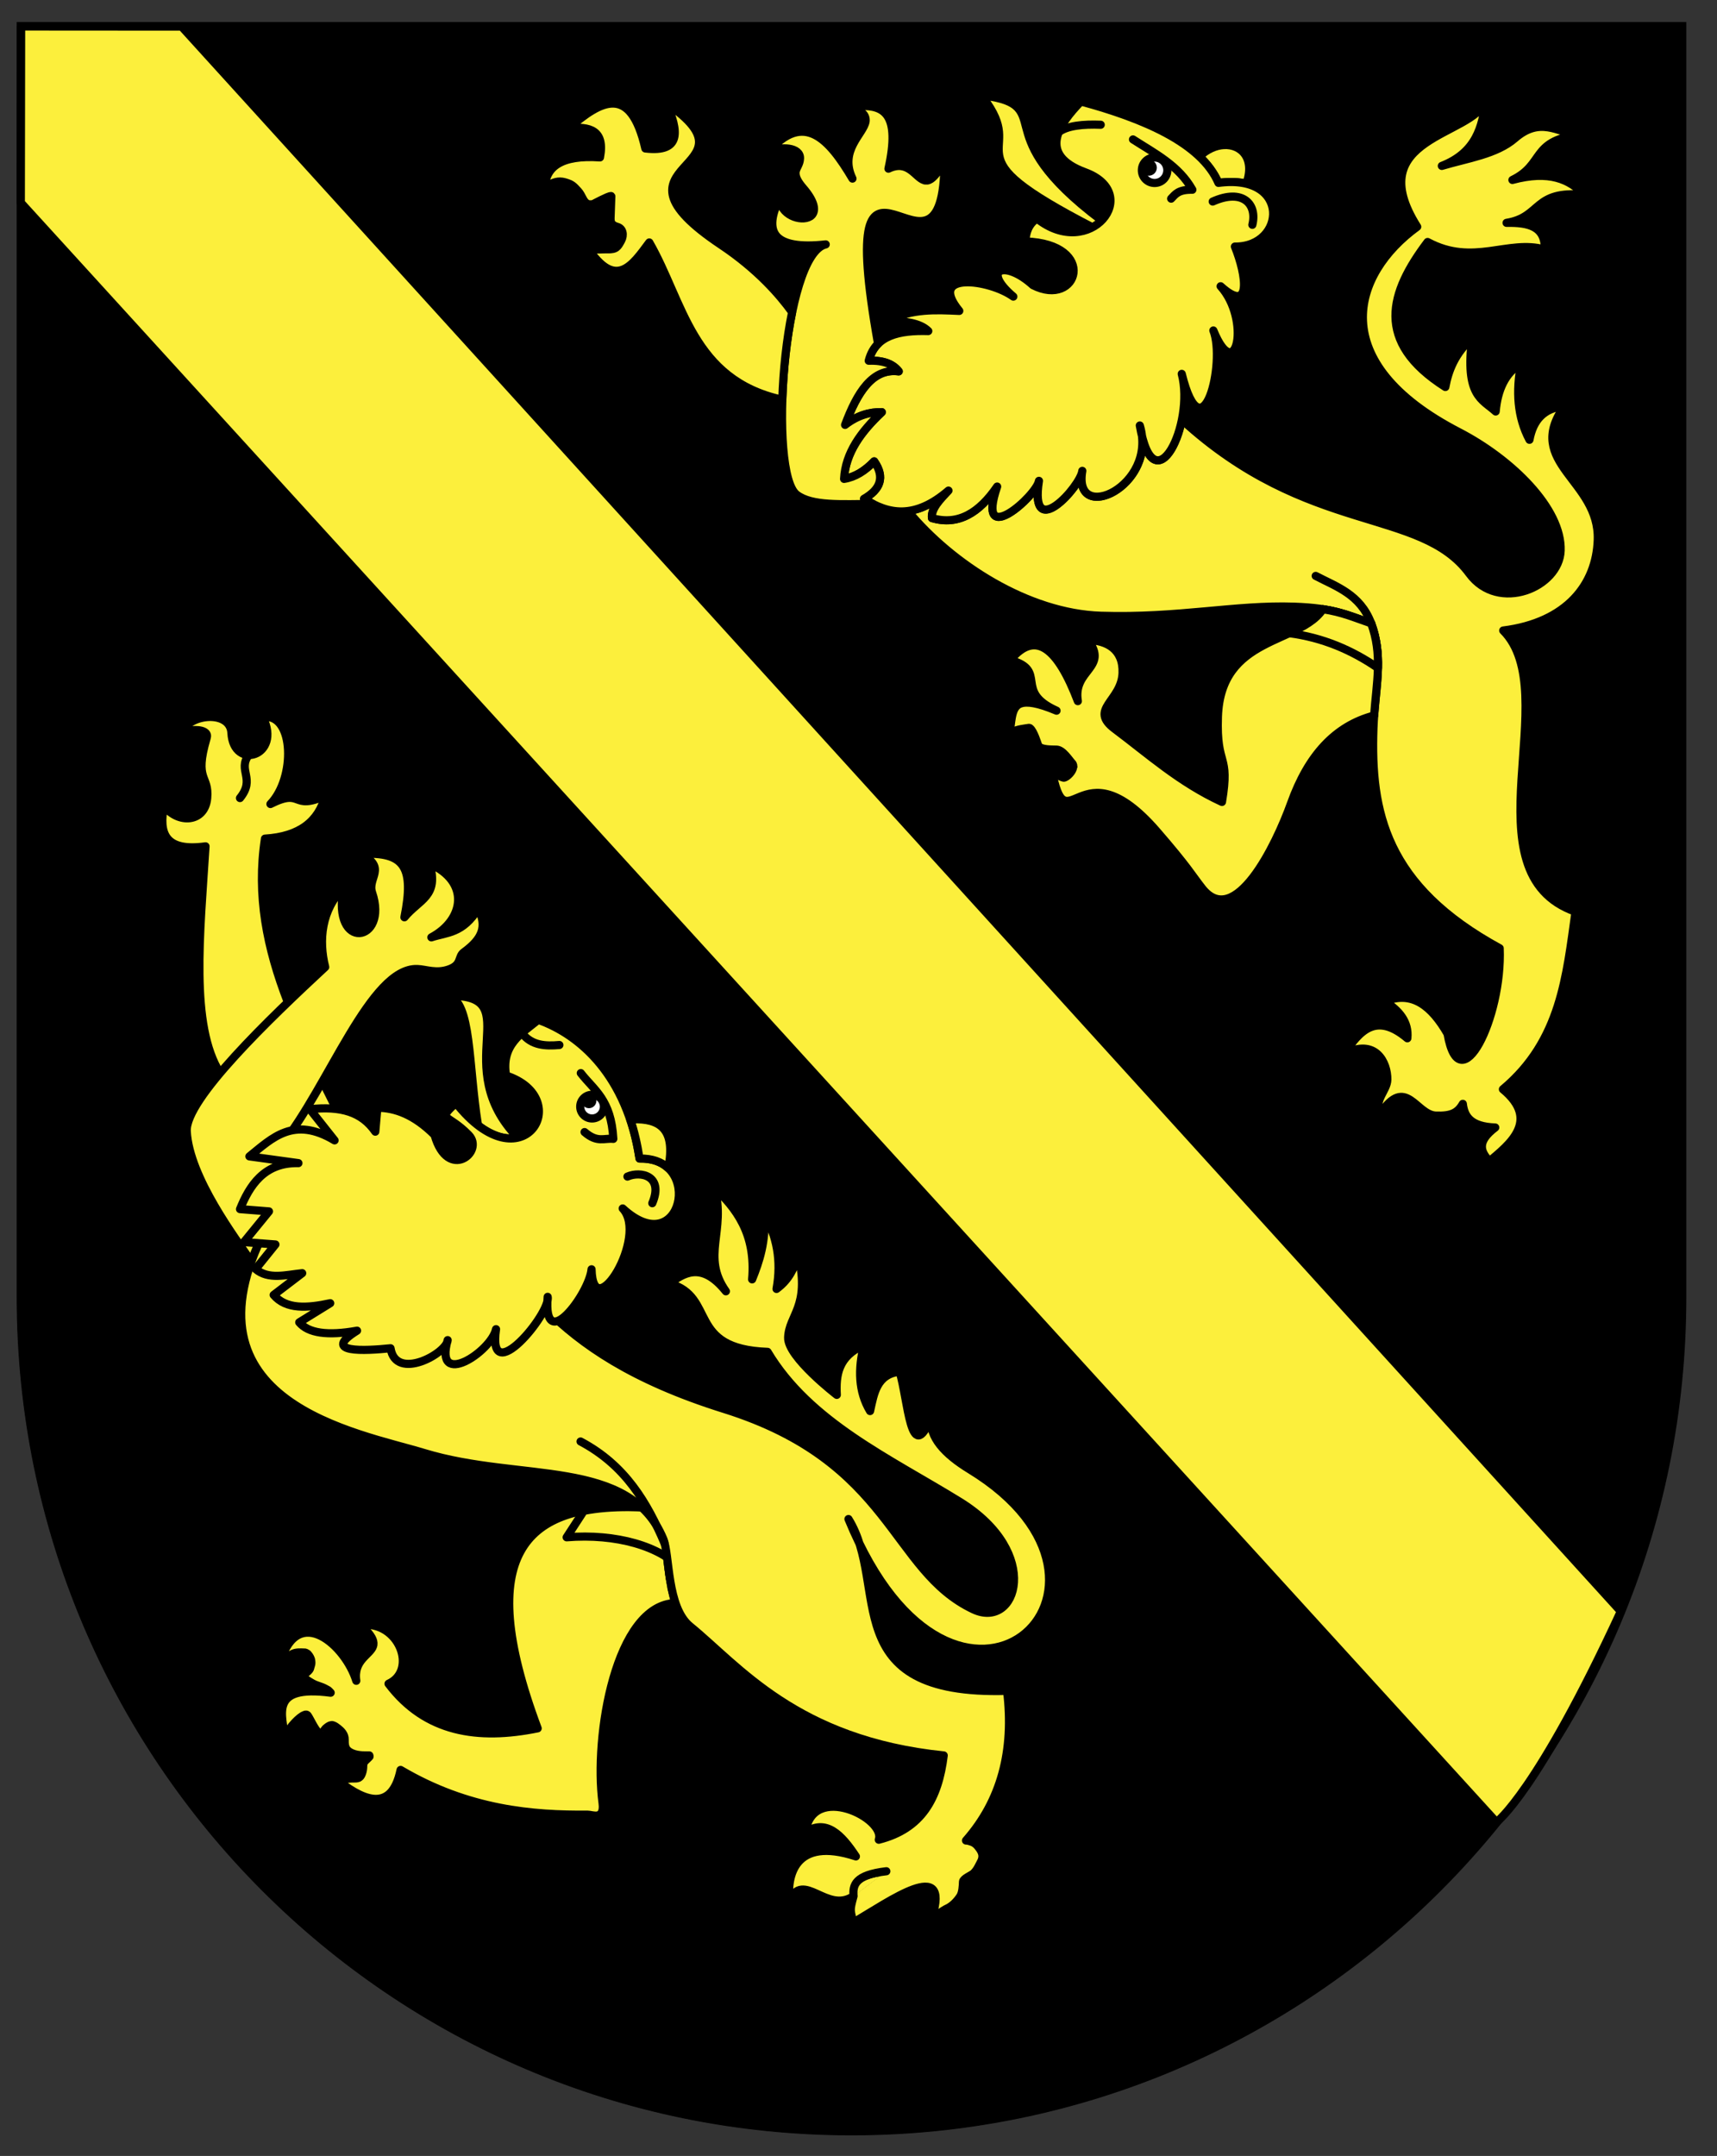 <?xml version="1.0" encoding="utf-8"?>
<!-- Generator: Adobe Illustrator 12.0.0, SVG Export Plug-In . SVG Version: 6.00 Build 51448)  -->
<!DOCTYPE svg PUBLIC "-//W3C//DTD SVG 1.1//EN" "http://www.w3.org/Graphics/SVG/1.1/DTD/svg11.dtd">
<svg  version="1.1"
	 id="svg20" xmlns:inkscape="http://www.inkscape.org/namespaces/inkscape" xmlns:rdf="http://www.w3.org/1999/02/22-rdf-syntax-ns#" xmlns:svg="http://www.w3.org/2000/svg" xmlns:cc="http://web.resource.org/cc/" xmlns:dc="http://purl.org/dc/elements/1.1/" xmlns:sodipodi="http://sodipodi.sourceforge.net/DTD/sodipodi-0.dtd" sodipodi:version="0.32" sodipodi:docname="Thurgovie-coat_of_arms.svg" inkscape:version="0.44" sodipodi:docbase="C:\Documents and Settings\Steve\Bureau\Blason Villages Suisse pour WikipÃƒÆ’Ã‚Â©dia (par Delta-9)\Cantons"
	 xmlns="http://www.w3.org/2000/svg" xmlns:xlink="http://www.w3.org/1999/xlink" width="580" height="728" viewBox="8 18 580 728"
	 overflow="visible" enable-background="new 8 18 580 728" xml:space="preserve">
<rect x="8" y="18" width="580" height="728" fill="#333333" stroke="none"/>
<sodipodi:namedview  showguides="true" guidetolerance="10.0" inkscape:zoom="0.63594554" inkscape:cy="444.41702" inkscape:cx="410.26793" gridtolerance="10.0" showgrid="false" borderopacity="1.0" bordercolor="#666666" pagecolor="#ffffff" id="base" inkscape:window-x="-4" inkscape:window-y="-4" inkscape:pageshadow="2" inkscape:pageopacity="0.0" inkscape:window-height="973" inkscape:window-width="1280" inkscape:current-layer="layer2" objecttolerance="10.0" inkscape:guide-bbox="true">
	</sodipodi:namedview>
<desc  id="desc22">Coat of Arms of Canton of Freiburg (Fribourg)</desc>
<path id="path1968" d="M15.138,26.944v429.044c0,155.5,125.584,281.559,280.5,281.559c154.918,0,280.501-126.059,280.501-281.559
	V26.944H15.138z"/>
<path id="path1957" stroke="#000000" stroke-width="2.75" stroke-linecap="round" stroke-linejoin="round" d="M536.112,600.998
	L15.139,26.944v429.129c0.046,155.461,125.612,281.473,280.499,281.473C397.713,737.546,487.039,682.814,536.112,600.998z"/>
<g>
	<path id="path2577" fill="#FCEF3C" stroke="#000000" stroke-width="2.75" stroke-linecap="round" stroke-linejoin="round" d="
		M294.249,659.914c1.503-4.25,0.502-8.596,13.309-10.086"/>
	<g>
		<path id="path2528" fill="#FCEF3C" stroke="#000000" stroke-width="2.75" stroke-linecap="round" stroke-linejoin="round" d="
			M219.753,526.879c-33.339-0.054-52.404,15.19-30.128,74.729c-20.175,4.094-37.881,1.457-50.383-15.063
			c9.839-4.507,3.628-21.375-9.415-19.834c3.07,2.729,4.237,4.604,4.324,6.057c0.006,0.188,0.005,0.437-0.021,0.617
			c-0.017,0.088-0.058,0.235-0.08,0.34c-0.007,0.015,0,0.054-0.004,0.068c-0.981,3.045-6.735,4.721-5.693,11.758
			c-3.654-11.877-19.557-26.202-25.605-6.521c0.31-0.109,0.592-0.198,0.905-0.311c1.427-0.519,1.957-1.705,3.237-2.291
			c1.207-0.556,2.491-0.465,3.86-0.418c0.013,0,0.053,0.004,0.069,0.004c0.029,0,0.108,0.004,0.138,0.004
			c0.014,0,0.053,0,0.068,0.002c0.012,0.002,0.055,0,0.068,0.002c0.012,0.006,0.054-0.002,0.068,0.004
			c0.087,0.035,0.204,0.115,0.269,0.146c0.124,0.061,0.298,0.137,0.405,0.219c0.025,0.03,0.111,0.118,0.134,0.145
			c0.036,0.036,0.097,0.104,0.134,0.142c0.472,0.512,0.845,1.268,0.97,1.75c0.003,0.017-0.007,0.054-0.002,0.072
			c0.266,1.255,0.009,1.655-0.301,2.733c0,0.005-0.004,0.063-0.003,0.068c-0.017,0.049-0.051,0.144-0.075,0.205
			c-0.021,0.045-0.053,0.096-0.072,0.133c-0.011,0.024-0.06,0.114-0.074,0.135c-0.572,0.806-1.721,1.525-2.202,2.123
			c-0.013,0.013-0.057,0.054-0.069,0.066c0,0.006-0.003,0.063-0.004,0.069c0.01,0.022,0.051,0.114,0.063,0.14
			c0.005,0.005,0.06,0.063,0.066,0.067c0.012,0.016,0.059,0.064,0.064,0.07c0.663,0.729,2.829,1.961,3.088,2.102
			c1.558,0.849,2.846,0.986,4.336,1.8c0.393,0.213,0.613,0.314,0.809,0.438c0.027,0.013,0.114,0.061,0.135,0.074
			c0.187,0.145,0.448,0.396,0.864,0.854c-21.117-2.768-16.146,7.81-15.443,15.543c0.183-0.467,0.688-1.448,0.818-1.827
			c0-0.008,0.004-0.063,0.003-0.07c0.001-0.002,0.002-0.05,0.002-0.068c0.012-0.021,0.059-0.111,0.074-0.135
			c0-0.005,0.001-0.062,0.002-0.066c0.011-0.023,0.059-0.113,0.073-0.137c0.616-1.469,3.77-5.057,5.622-5.715
			c0.099-0.029,0.246-0.098,0.35-0.125c0.031-0.004,0.112,0.01,0.138,0.004c0.025,0,0.099,0.006,0.138,0.006
			c0.007,0,0.06,0.004,0.067,0.004c0.025,0.014,0.115,0.059,0.136,0.07c0.025,0.013,0.113,0.06,0.136,0.076
			c0.015,0.015,0.056,0.06,0.064,0.067c0.009,0.01,0.056,0.057,0.066,0.07c0.921,1.319,2.078,4.147,3.579,5.76
			c0.039,0.037,0.099,0.106,0.133,0.142c0.086,0.076,0.197,0.158,0.269,0.215c0.023,0.013,0.111,0.06,0.137,0.074
			c0.048,0.022,0.1,0.056,0.135,0.071c0.024,0.008,0.106,0.061,0.135,0.07c0.007,0.006,0.062,0.002,0.068,0.006
			c0.008-0.011,0.062-0.056,0.07-0.067c0.005,0,0.062,0.004,0.067,0.004c0.026-0.009,0.118-0.053,0.141-0.066
			c0.008-0.004,0.065-0.055,0.07-0.063c0.018-0.031,0.056-0.112,0.072-0.136c0.239-0.325,0.532-0.885,0.939-1.344
			c0.017-0.021,0.055-0.105,0.072-0.135c0.006-0.005,0.064-0.058,0.071-0.064c0.342-0.321,0.708-0.6,0.986-0.791
			c0.15-0.102,0.352-0.195,0.49-0.26c0.091-0.037,0.244-0.098,0.35-0.125c0.015-0.004,0.053,0.008,0.068,0.004
			c0.011-0.004,0.055,0.004,0.066,0.004c0.061-0.016,0.149-0.057,0.21-0.063c0.005-0.002,0.061,0,0.068,0
			c0.152,0.019,0.387,0.097,0.544,0.158c0.42,0.166,0.894,0.47,1.479,0.94c1.055,0.85,2.335,2.001,2.271,3.855
			c-0.049,1.438,0.131,2.445,0.646,3.182c0.399,0.547,1.022,0.996,1.875,1.369c2.18,0.963,5.136,0.695,5.745,0.748
			c0.004,0.002,0.052,0.006,0.068,0.004c0,0.026-0.005,0.106-0.005,0.137c0.01,0.014,0.053,0.059,0.064,0.072
			c0,0.003-0.001,0.063-0.001,0.066c-0.002,0.015-0.004,0.065-0.004,0.067c0,0.009-0.001,0.064-0.002,0.068
			c-0.123,0.171-0.503,0.537-1.423,1.396c-0.012,0.01-0.057,0.053-0.069,0.064c-0.077,0.086-0.159,0.198-0.216,0.268
			c-0.036,0.05-0.105,0.143-0.145,0.201c-0.026,0.045-0.056,0.101-0.072,0.135c-0.004,0.01,0,0.059-0.003,0.068
			c-0.014,0.061-0.06,0.152-0.075,0.205c-0.015,0.047-0.061,0.156-0.076,0.203c-0.11,0.664,0.028,1.473-0.296,2.6
			c-0.131,0.457-0.283,0.842-0.451,1.152c-0.062,0.107-0.149,0.246-0.218,0.336c-0.118,0.146-0.274,0.294-0.426,0.396
			c-0.047,0.028-0.161,0.105-0.211,0.131c-0.047,0.018-0.158,0.047-0.209,0.063c-0.379,0.129-0.848,0.177-1.447,0.156
			c-1.708-0.056-3.729,0.43-5.361,0.09c-0.309-0.066-0.638-0.113-0.953-0.17c8.409,6.793,18.925,12.632,22.148-2.809
			c22.944,13.555,44.843,15.275,63.158,15.096c0.808-0.01,2.325,0.525,3.496,0.258c0.054-0.012,0.155-0.045,0.207-0.063
			c0.104-0.035,0.256-0.143,0.352-0.191c0.026-0.011,0.117-0.052,0.141-0.064c0.082-0.068,0.215-0.195,0.282-0.266
			c0.06-0.063,0.158-0.189,0.217-0.27c0.381-0.621,0.598-1.638,0.387-3.214c-3.04-22.734,4.415-67.111,24.662-67.641
			c-0.021-0.061-0.042-0.147-0.063-0.209c-0.012-0.037-0.053-0.035-0.066-0.07c-0.007-0.021,0.011-0.047,0.004-0.067
			c-0.02-0.063-0.042-0.146-0.063-0.209c-0.04-0.127-0.084-0.219-0.125-0.349c-0.012-0.043-0.049-0.1-0.063-0.141
			c-0.006-0.021,0.011-0.046,0.004-0.066c-0.023-0.073-0.043-0.137-0.063-0.209c-0.013-0.049-0.049-0.094-0.063-0.141
			c-0.013-0.043,0.019-0.096,0.006-0.137c-0.007-0.025-0.056-0.045-0.065-0.072c-0.042-0.148-0.08-0.33-0.121-0.482
			c-0.009-0.026,0.01-0.043,0.003-0.069c-0.012-0.043-0.051-0.096-0.063-0.14c-0.059-0.222-0.059-0.468-0.114-0.69
			c-0.011-0.055-0.049-0.088-0.063-0.139c-0.017-0.064-0.046-0.146-0.062-0.209c-0.061-0.255-0.125-0.509-0.179-0.763
			c-0.054-0.231-0.136-0.463-0.187-0.694c-0.009-0.041,0.016-0.095,0.007-0.138c-0.012-0.057-0.052-0.084-0.063-0.139
			c-0.037-0.185-0.016-0.367-0.049-0.551c-0.006-0.021,0.006-0.047,0.001-0.07c-0.03-0.154-0.092-0.328-0.121-0.484
			c-0.042-0.228-0.073-0.462-0.113-0.69c-0.056-0.324-0.121-0.642-0.172-0.967c-0.002-0.021,0.005-0.045,0.001-0.068
			c-0.019-0.123-0.104-0.227-0.125-0.348c-0.01-0.066,0.019-0.144,0.007-0.207c-0.023-0.154-0.028-0.328-0.052-0.484
			c-0.012-0.087-0.044-0.181-0.059-0.273c-0.015-0.088-0.047-0.188-0.061-0.276c-0.017-0.115-0.042-0.233-0.058-0.344
			c-0.011-0.072,0.018-0.14,0.009-0.207c-0.028-0.185-0.028-0.373-0.051-0.554c-0.014-0.087-0.048-0.187-0.063-0.274
			c-0.021-0.192-0.094-0.365-0.115-0.553c-0.012-0.07,0.016-0.14,0.007-0.207c-0.003-0.023,0.006-0.045,0.003-0.066
			c-0.088-0.688-0.191-1.352-0.273-2.004c-0.004-0.021,0.003-0.047,0.003-0.068c-0.042-0.336-0.062-0.645-0.104-0.967
			c-0.02-0.141-0.037-0.272-0.056-0.414c-0.003-0.019,0.006-0.047,0.003-0.067c-0.026-0.213-0.089-0.414-0.114-0.621
			c-0.017-0.1-0.047-0.18-0.063-0.277c-0.002-0.021,0.008-0.047,0.004-0.068c-0.021-0.143-0.034-0.274-0.055-0.416
			c-0.01-0.06,0.016-0.141,0.006-0.205c-0.016-0.104-0.043-0.171-0.058-0.274c-0.021-0.123-0.039-0.226-0.06-0.346
			c-0.025-0.16-0.026-0.326-0.052-0.482c-0.008-0.049-0.054-0.09-0.063-0.141c-0.019-0.098-0.042-0.18-0.061-0.275
			c-0.017-0.097-0.043-0.183-0.06-0.279c-0.022-0.114-0.037-0.229-0.06-0.344c-0.031-0.169-0.017-0.322-0.052-0.481
			c-0.019-0.087-0.04-0.191-0.06-0.277c-0.071-0.328-0.16-0.607-0.241-0.9c-0.005-0.015,0.007-0.052,0.002-0.065
			c-0.021-0.07-0.043-0.146-0.063-0.211c-0.034-0.107-0.095-0.178-0.128-0.277c-0.023-0.072-0.037-0.143-0.063-0.209
			c-0.005-0.017,0.01-0.052,0.003-0.07c-0.018-0.047-0.044-0.092-0.065-0.141c-0.015-0.041-0.045-0.027-0.063-0.068
			c-0.055-0.133-0.133-0.287-0.193-0.418c-0.038-0.093-0.016-0.183-0.057-0.276c-0.013-0.031-0.051-0.039-0.067-0.07
			c-0.057-0.131-0.129-0.289-0.19-0.42c-0.017-0.039-0.042-0.1-0.063-0.139c-0.012-0.031-0.05-0.043-0.065-0.07
			c-0.031-0.064-0.033-0.146-0.063-0.209c-0.048-0.102-0.078-0.177-0.129-0.279c-0.009-0.022-0.052-0.047-0.065-0.072
			c-0.011-0.022-0.051-0.045-0.064-0.065c-0.052-0.106-0.072-0.246-0.125-0.351c-0.072-0.146-0.118-0.276-0.192-0.42
			c-0.021-0.041-0.041-0.098-0.063-0.141c-0.131-0.244-0.319-0.463-0.456-0.701c-0.026-0.049-0.037-0.094-0.064-0.141
			c-0.02-0.035-0.042-0.104-0.063-0.139c-0.014-0.027-0.05-0.048-0.063-0.07c-0.012-0.018,0.011-0.05,0.001-0.07
			c-0.03-0.053-0.101-0.09-0.132-0.141c-0.029-0.047-0.037-0.096-0.064-0.142c-0.054-0.093-0.138-0.187-0.194-0.28
			c-0.041-0.066-0.09-0.146-0.13-0.209c-0.036-0.06-0.096-0.154-0.132-0.213c-0.027-0.043-0.033-0.095-0.063-0.142
			c-0.021-0.036-0.042-0.104-0.063-0.141c-0.015-0.021-0.048-0.043-0.066-0.068c-0.051-0.078-0.077-0.133-0.129-0.213
			c-0.069-0.103-0.125-0.173-0.195-0.277c-0.047-0.067-0.083-0.145-0.131-0.213c-0.066-0.093-0.128-0.185-0.196-0.278
			c-0.042-0.06-0.092-0.086-0.133-0.144c-0.089-0.124-0.172-0.234-0.263-0.354c-0.106-0.146-0.221-0.283-0.328-0.425
			c-0.122-0.151-0.273-0.344-0.396-0.493c-0.063-0.078-0.131-0.203-0.193-0.283c-0.063-0.07-0.137-0.14-0.199-0.211
			c-0.023-0.025-0.043-0.043-0.067-0.07c-0.671-0.781-1.384-1.514-2.122-2.203c-1.439-0.06-2.856-0.13-4.253-0.146
			C220.318,526.908,220.021,526.882,219.753,526.879z"/>
		<path id="path2524" fill="#FCEF3C" stroke="#000000" stroke-width="2.75" stroke-linecap="round" stroke-linejoin="round" d="
			M220.583,526.907c-5.54-0.045-10.707,0.357-15.361,1.258l-5.807,8.936c16.688-1.353,31.868,2.976,39.115,11.177l0.048-5.357
			l-7.093-15.428C227.711,527.167,224.081,526.941,220.583,526.907z"/>
		<path id="path1615" fill="#FCEF3C" stroke="#000000" stroke-width="2.75" stroke-linecap="round" stroke-linejoin="round" d="
			M160.733,354.27c-0.425-0.005-0.854,0.013-1.309,0.022c7.871,1.793,6.713,23.015,10.036,43.626
			c0.011,0.006-0.015,0.061-0.004,0.068c5.196,3.998,9.888,4.986,13.458,4.174C159.569,378.117,185.745,354.432,160.733,354.27z"/>
		<path id="path2506" fill="#FCEF3C" stroke="#000000" stroke-width="2.75" stroke-linecap="round" stroke-linejoin="round" d="
			M97.351,260.093c-0.201,0.015-0.35,0.084-0.555,0.118c6.535,13.18-9.97,18.058-10.623,5.267
			c-0.393-7.647-13.98-6.633-16.823-0.237c2.913-0.941,6.753-1.07,8.1,0.211c0.054,0.055,0.153,0.153,0.197,0.213
			c0.109,0.154,0.212,0.369,0.255,0.558c0.056,0.289,0.005,0.654-0.104,1.027c-4.325,14.669,0.923,12.267,0.192,20.272
			c-0.764,8.369-9.955,8.757-14.585,2.588c-1.857,9.245,0.314,15.568,14.022,13.674c-1.85,29.385-5.276,60.506,4.911,76.561
			l10.051,24.249l39.696,7.442c0,0-16.409-28.654-26.865-55.632c-7.097-18.304-10.629-36.103-7.714-55.224
			c11.704-0.708,18.12-5.864,20.354-14.479c-11.566,5.204-7.404-2.787-18.509,2.795C107.874,280.692,107.353,259.286,97.351,260.093
			z"/>
		<path id="path2510" fill="#FCEF3C" stroke="#000000" stroke-width="2.75" stroke-linecap="round" stroke-linejoin="round" d="
			M131.747,306.279c-0.627,0.01-1.252,0.039-1.926,0.071c9.123,4.638,2.186,8.059,3.878,13.049
			c5.748,16.955-13.864,20.056-9.63-1.638c-7.53,7.418-8.486,17.807-6.215,26.782c-18.404,17.069-47.357,44.703-46.773,55.475
			c0.849,15.645,16.843,36.625,21.838,43.966c1.244-3.459,2.843-7.099,4.846-10.966l2.854,0.855l17.809-24.324l-15.43-4.791
			c16.103-19.986,30.155-60.1,45.955-59.555c3.002,0.104,6.517,1.698,10.92,0.034c4.222-1.594,2.791-4.203,4.799-5.674
			c6.304-4.613,7.901-8.609,4.907-14.806c-5.251,8.531-10.572,8.019-15.86,9.757c11.161-5.953,13.129-18.821-0.652-24.891
			c3.347,11.116-3.451,12.017-8.456,18.119C147.974,310.931,144.516,306.086,131.747,306.279z"/>
		<path id="path1997" fill="#FCEF3C" stroke="#000000" stroke-width="2.75" stroke-linecap="round" stroke-linejoin="round" d="
			M307.402,649.864c-10.658,1.243-11.366,4.705-11.075,8.393 M335.657,514.227c65.259,39.871-5.032,104.478-41.049,16.705
			c14.051,22.511-4.596,59.747,53.572,58.028c2.503,20.309-2.115,37.16-13.87,50.533c0.72,0.025,0.896,0.125,1.564,0.316
			c1.338,0.385,2.14,1.141,3.066,2.471c1.008,1.445,1.289,2.794,0.372,4.479c-0.725,1.332-1.232,2.672-2.498,3.857
			c-0.65,0.602-3.476,1.743-3.514,2.768c-0.052,1.484-0.161,3.728-0.958,4.959c-1.205,1.862-2.858,3.375-4.349,4.058
			c-1.646,0.752-2.676,1.936-5.085,2.715c6.17-19.953-14.137-5.24-26.706,2.088c-0.879-4.356-1.319-3.709,0.128-8.947
			c-9.08,6.108-16.89-8.771-21.679,1.545c-0.808-8.004,1.473-21.819,22.468-14.95c-4.861-7.371-10.076-12.777-17.084-8.127
			c2.423-17.13,27.333-4.716,24.814,2.497c14.518-3.688,20.13-13.87,21.938-28.465c-49.808-5.086-69.27-30.254-85.667-43.586
			c-7.972-6.479-6.808-24.162-9.087-29.596c-11.512-27.43-48.205-19.022-80.728-28.933c-22.372-6.813-84.014-16.765-53.521-75.647
			l94.693,27.178c11.848,11.697,28.743,23.775,60.168,33.605c57.057,17.855,56.075,54.409,84.183,67.68
			c14.637,6.91,23.386-19.068-4.635-36.361c-23.736-14.647-50.704-26.81-64.918-50.614c-27.586-0.988-17.055-18.547-33.145-23.105
			c4.522-3.131,10.681-7.828,19.075,2.654c-8.396-11.892,0.108-20.248-3.83-34.936c7.088,6.764,14.067,15.356,12.691,30.909
			c2.496-6.155,4.63-12.689,4.201-21.971c4.016,7.276,5.813,15.49,4.044,25.203c4.739-3.521,5.631-7.175,7.497-10.793
			c3.757,16.95-3.312,19.571-3.575,27.217c-0.224,6.547,16.436,19.348,16.436,19.348c-0.362-6.67,0.427-12.976,9.151-16.824
			c-1.99,8.099-1.888,15.677,2.088,22.291c1.329-6.043,2.264-12.406,9.98-13.305c2.88,9.416,3.702,32.295,10.571,15.603
			C321.92,503.316,326.937,508.9,335.657,514.227z"/>
		<path id="path1610" fill="#FCEF3C" stroke="#000000" stroke-width="2.75" stroke-linecap="round" stroke-linejoin="round" d="
			M189.825,362.366c14.286,5.079,29.872,18.931,34.22,46.829c22.045-0.463,14.222,35.198-5.701,16.866
			c8.816,9.386-10.02,40.104-10.521,20.539c-0.79,8.336-16.489,29.198-14.825,9.304c1.163,5.506-20.479,31.605-17.44,10.918
			c-1.619,7.597-21.03,20.295-16.341,3.699c-0.237,4.389-17.461,14.024-19.293,2.745c-8.665,0.878-23.682,1.725-11.313-5.936
			c-10.045,1.808-16.496,0.828-19.527-2.812l10.462-6.463c-7.789,1.683-14.922,2.16-19.101-2.793l9.64-7.346
			c-5.542,0.567-11.418,2.293-15.735-1.396l6.687-8.303l-10.638-0.795l8.463-10.373l-9.785-0.764
			c3.15-7.75,8.02-15.811,19.734-15.53l-16.562-2.278c7.728-6.237,14.942-13.688,28.771-5.406l-8.341-10.525
			c10.54-1.113,17.508,0.948,22.096,7.588l0.706-8.08c6.04,0.057,12.369,2.303,19.307,9.198c4.5,15.785,17.078,5.666,11.521-0.028
			c-7.249-7.432-10.854-4.576-4.319-10.815c22.449,28.444,40.595-1.517,16.956-9.227
			C177.229,370.805,184.105,367.023,189.825,362.366z"/>
		<path id="path1613" fill="none" stroke="#000000" stroke-width="2.75" stroke-linecap="round" stroke-linejoin="round" d="
			M219.949,415.295c4.371-1.932,12.366-0.357,8.395,8.992"/>
		<path id="path1617" fill="none" stroke="#000000" stroke-width="2.75" stroke-linecap="round" stroke-linejoin="round" d="
			M196.96,370.866c-4.78,0.429-9.306,0.155-12.461-3.788"/>
		
			<circle id="path1619" sodipodi:ry="5.9489999" sodipodi:rx="5.9489999" sodipodi:cx="230.76401" sodipodi:cy="311.63199" fill="#FFFFFF" stroke="#000000" stroke-width="2.75" stroke-linecap="round" stroke-linejoin="round" cx="207.997" cy="391.677" r="4.001">
		</circle>
		<path id="path2494" d="M209.462,389.768c-0.042,1.39-1.205,2.48-2.595,2.438c-1.39-0.044-2.48-1.206-2.438-2.595
			c0-0.006,0-0.012,0.001-0.016c0.042-1.391,1.205-2.481,2.594-2.438c1.388,0.042,2.48,1.205,2.438,2.593
			C209.462,389.757,209.462,389.764,209.462,389.768z"/>
		<path id="path2496" fill="none" stroke="#000000" stroke-width="2.75" stroke-linecap="round" stroke-linejoin="round" d="
			M204.191,380.352c4.467,5.781,10.262,8.89,10.987,22.208c-3.08-0.326-5.41,1.433-9.717-2.295"/>
		<path id="path2498" fill="#FCEF3C" stroke="#000000" stroke-width="2.75" stroke-linecap="round" stroke-linejoin="round" d="
			M221.875,395.949c-0.321,0.01-0.634,0.018-0.965,0.035c1.356,4.007,2.366,8.414,3.117,13.229c4.349-0.091,7.552,1.191,9.711,3.223
			C236.464,398.934,230.569,395.708,221.875,395.949z"/>
		<path id="path2508" fill="none" stroke="#000000" stroke-width="2.75" stroke-linecap="round" stroke-linejoin="round" d="
			M91.999,272.963c-3.818,5.238,2.393,7.912-2.938,14.519"/>
		<path id="path2522" fill="none" stroke="#000000" stroke-width="2.75" stroke-linecap="round" stroke-linejoin="round" d="
			M204.112,504.749c15.192,8.051,22.548,20.715,28.337,34.303"/>
	</g>
</g>
<path id="path2604" fill="#FFE000" stroke="#000000" stroke-width="2.75" stroke-linecap="round" stroke-linejoin="round" d="
	M362.929,191.53c0.091,0.49,0.248,0.908,0.342,1.369C363.175,192.447,363.052,191.989,362.929,191.53z"/>
<path id="path2602" fill="#FFE000" stroke="#000000" stroke-width="2.75" stroke-linecap="round" stroke-linejoin="round" d="
	M363.264,193.092c0.149,0.74,0.248,1.476,0.41,2.145C363.59,194.499,363.42,193.85,363.264,193.092z"/>
<g>
	<path id="path2614" fill="#FCEF3C" stroke="#000000" stroke-width="2.75" stroke-linecap="round" stroke-linejoin="round" d="
		M471.177,228.481c4.406,11.962,1.23,22.132,0.768,35.483c-0.975,28.226,4.041,53.202,42.646,74.237
		c0.966,23.329-13.473,52.607-17.616,28.866c-5.332-9.247-11.833-14.695-21.12-10.923c4.794,3.111,8.099,6.894,7.547,12.451
		c-10.629-8.948-16.164-2.439-21.309,5.247c10.652-5.452,14.621,3.012,14.548,8.702c-0.049,3.793-4.786,7.046-2.392,11.515
		c8.722-13.021,11.981,0.414,18.814,0.649c5.105,0.177,7.344-0.917,9.075-3.97c0.501,4.279,2.664,7.689,10.952,7.986
		c-6.46,4.887-4.916,8.252-1.944,11.383c6.51-5.516,17.301-13.711,4.532-24.295c19.655-16.443,21.482-38.354,24.527-59.949
		c-37.159-13.099-3.367-73.776-24.424-94.956c21.551-2.719,31.418-15.627,31.936-30.589c0.695-20.191-25.015-25.934-11.296-45.156
		c-6.895,0.597-10.534,4.68-11.77,11.34c-4.088-7.661-4.64-16.392-2.802-25.805c-5.396,3.244-7.965,8.93-8.612,16.25
		c-4.519-4.161-10.482-5.101-7.933-24.874c-5.896,5.424-8.024,11.012-9.067,16.603c-24.12-15.327-18.809-32-5.994-48.962
		c15.471,8.314,27.113-0.981,39.583,2.548c0.253-7.952-5.685-9.145-12.912-9.015c11.908-1.914,8.925-11.172,26.327-9.433
		c-5.074-5.323-11.989-8.371-24.35-5.052c10.857-5.269,6.2-13.036,22.021-15.196c-6.715-0.97-12.701-6.227-21.166,1.117
		c-6.284,5.454-16.057,6.744-24.7,9.34c11.657-4.56,13.713-13.336,14.796-22.019c-4.13,11.996-42.371,12.084-23.11,42.564
		c-21.993,15.983-31.573,45.728,14.079,69.335c17.678,9.141,34.863,25.774,34.37,40.043c-0.427,12.366-21.003,21.085-30.85,7.727
		c-16.63-22.566-54.306-12.703-97.119-51.962c-2.42,12.016-9.562,20.659-13.357,6.042c1.565,17.774-22.603,28.095-20.359,11.929
		c-1.158,3.988-8.793,12.982-12.688,12.342c-1.811-0.356-2.866-2.864-1.977-9.081c-1.337,3.727-10.165,12.215-13.92,11.561
		c-0.155-0.033-0.37-0.097-0.509-0.165c-0.058-0.03-0.163-0.117-0.217-0.155c-0.141-0.107-0.318-0.299-0.428-0.458
		c-0.83-1.284-0.729-4.183,1.063-9.419c-5.992,8.79-13.095,13.225-22.013,10.615c-0.355-3.094,2.542-6.063,5.336-9.048
		c-4.872,4.129-9.337,6.171-13.454,6.7c14.78,17.894,40.501,34.556,65.189,35.346c26.052,0.832,45.566-3.746,65.262-3.066
		C458.711,223.323,463.072,225.712,471.177,228.481z"/>
	<path id="path2596" fill="#FCEF3C" stroke="#000000" stroke-width="2.75" stroke-linecap="round" stroke-linejoin="round" d="
		M452.442,212.468c6.918,3.633,15.059,6.202,18.732,16.013"/>
	<path id="path2565" fill="#FCEF3C" stroke="#000000" stroke-width="2.75" stroke-linecap="round" stroke-linejoin="round" d="
		M421.421,66.979c-2.71,0.144-5.678,1.395-8.261,3.851c2.83,2.687,5.004,5.682,6.415,8.938c3.742-0.498,6.89-0.371,9.446,0.252
		C432.07,71.58,427.386,66.659,421.421,66.979z"/>
	<path id="path2563" fill="#FCEF3C" d="M383.127,96.323c-55.91-28.099-26.712-24.3-40.564-44.311
		C363.039,55.624,338.973,64.894,383.127,96.323z"/>
	<path id="path2567" fill="#FCEF3C" stroke="#000000" stroke-width="2.75" stroke-linecap="round" stroke-linejoin="round" d="
		M344.841,182.299c-7.399,21.62,13.36,3.025,14.113-1.934c-3.321,21.266,14.112,1.779,14.649-3.371
		c-3.269,18.414,25.57,5.106,19.422-15.315c4.799,27.921,18.661-0.428,14.166-17.436c7.059,28.458,14.928-3.938,10.68-14.648
		c7.822,19.084,12.617-3.71,2.453-14.934c10.59,9.58,8.724-3.765,4.823-13.397c17.207,0.173,19.01-24.775-5.556-21.507
		c-5.822-13.447-25.121-21.709-46.462-27.484c-7.402,7.665-14.762,17.938,1.38,23.879c19.789,7.285,1.608,29.935-16.263,15.623
		c-2.868,1.998-3.698,4.755-3.889,7.75c24.698,0.826,17.833,22.619,2.563,14.765c-9.503-8.644-17.61-5.436-6.618,3.866
		c-8.151-5.876-29.25-8.564-18.256,4.83c-7.95-0.353-15.9-0.806-24.003,3.268c5.585,0.177,10.732,0.759,13.527,3.539
		c-9.825-0.291-17.909,1.443-20.109,10.007c5.237-0.194,8.276,1.25,10.105,3.594c-8.938-1.173-14.019,7.215-18.094,18.092
		c4.188-3.233,8.304-4.399,12.377-4.315c-6.987,6.582-12.312,13.727-12.757,22.52c3.693-0.571,7.065-2.636,10.187-5.888
		c3.761,5.433,2.038,9.489-3.431,12.61c8.209,5.306,17.169,7.033,28.544-2.758c-2.859,3.063-5.924,6.118-5.561,9.291
		C331.751,195.557,338.849,191.091,344.841,182.299z"/>
	<path id="path2553" fill="#E20909" stroke="#000000" stroke-width="2.75" stroke-linecap="round" stroke-linejoin="round" d="
		M365.574,62.649c2.921-2.252,8.435-2.752,14.248-2.521"/>
	<path id="path2555" fill="#FCEF3C" stroke="#000000" stroke-width="2.75" stroke-linecap="round" stroke-linejoin="round" d="
		M417.655,86.06c10.147-4.543,15.116,0.88,13.386,7.851"/>
	
		<circle id="path2557" sodipodi:ry="6.0339999" sodipodi:rx="6.0339999" sodipodi:cx="378.79099" sodipodi:cy="52.250999" fill="#FFFFFF" stroke="#000000" stroke-width="2.75" stroke-linecap="round" stroke-linejoin="round" cx="398.023" cy="75.491" r="4.302">
	</circle>
	<path id="path2559" d="M398.775,74.714c-0.048,1.494-1.296,2.668-2.792,2.622c-1.494-0.048-2.668-1.296-2.621-2.791
		c0-0.005,0-0.012,0-0.018c0.046-1.495,1.294-2.668,2.789-2.621c1.496,0.045,2.669,1.295,2.624,2.789
		C398.775,74.701,398.775,74.708,398.775,74.714z"/>
	<path id="path2561" fill="none" stroke="#000000" stroke-width="2.75" stroke-linecap="round" stroke-linejoin="round" d="
		M390.723,65.081c7.434,4.791,15.494,8.85,20.054,16.988c-4.841-0.077-5.751,1.578-7.166,3.011"/>
	<path id="path2581" fill="#FCEF3C" stroke="#000000" stroke-width="2.75" stroke-linecap="round" stroke-linejoin="round" d="
		M298.658,53.8c-1.032,0.031-2.105,0.151-3.186,0.259c2.311,0.891,3.719,1.802,4.412,2.738c0.142,0.201,0.261,0.471,0.345,0.676
		c0.174,0.458,0.234,0.999,0.171,1.484c-0.642,4.256-9.034,9.788-4.437,19.35c-7.91-13.386-16.411-22.886-28.352-9.031
		c4.28-2.019,10.765-1.549,10.634,2.213c-0.065,1.965-1.195,3.024-1.481,4.455c-0.038,0.212-0.03,0.504-0.023,0.738
		c0.05,1.135,0.659,2.609,2.566,4.816c3.755,4.343,4.232,7.252,3.167,8.826c-0.041,0.056-0.111,0.164-0.155,0.217
		c-0.029,0.035-0.121,0.111-0.152,0.143c-0.032,0.033-0.118,0.112-0.15,0.143c-0.036,0.03-0.117,0.115-0.153,0.143
		c-0.057,0.042-0.169,0.102-0.226,0.14c-3.093,1.905-10.263-0.555-10.2-6.263c-2.738,5.426-3.589,10.089-1.039,12.965
		c2.345,2.574,7.519,3.717,16.527,2.714c-14.444,3.29-19.429,77.3-9.791,84.541c5.153,3.871,15.098,3.157,25.75,3.105
		c-1.027-0.527-2.042-1.084-3.044-1.731c5.468-3.118,7.228-7.227,3.466-12.66c-3.12,3.252-6.486,5.358-10.178,5.928
		c0.445-8.792,5.76-15.951,12.744-22.534c-4.071-0.084-8.221,1.065-12.407,4.3c4.072-10.877,9.189-19.237,18.131-18.064
		c-1.833-2.343-4.908-3.795-10.146-3.6c0.618-2.41,1.694-4.293,3.153-5.728c-15.538-87.328,22.384-8.49,22.448-61.795
		c-1.909,3.498-3.399,5.379-4.647,6.193c-0.154,0.097-0.378,0.211-0.523,0.277c-0.107,0.044-0.274,0.105-0.375,0.135
		c-0.081,0.021-0.22,0.05-0.298,0.063c-0.079,0.011-0.219-0.012-0.295-0.01c-0.078,0.001-0.219-0.003-0.297-0.01
		c-0.057-0.006-0.164,0.004-0.22-0.007c-0.058-0.012-0.164-0.065-0.22-0.082c-3.008-0.917-5.381-7.099-12.058-3.889
		C312.269,56.351,306.431,53.566,298.658,53.8z"/>
	<path id="path2586" fill="#FCEF3C" stroke="#000000" stroke-width="2.75" stroke-linecap="round" stroke-linejoin="round" d="
		M233.165,52.87c4.038,9.334,5.161,16.73-7.175,15.265c-5.013-22.007-15.117-16.148-25.839-6.876
		c6.922-0.578,12.304,0.544,10.518,9.893c-13.198-0.885-18.336,3.226-18.676,10.288c0.566-0.395,0.742-0.739,1.44-1.057
		c1.476-0.676,3.057-1.508,5.347-0.85c2.505,0.719,2.868,1.234,4.479,2.961c1.416,1.518,1.691,3.659,3.175,4.32
		c0.031,0.014,0.113,0.068,0.146,0.079c0.099,0.034,0.257,0.066,0.366,0.087c0.074,0.013,0.214,0.005,0.295,0.011
		c0.146,0.009,0.357,0.03,0.519,0.018c0.188-0.018,0.452-0.079,0.67-0.124c0.393-0.191,5.05-2.697,5.928-2.677
		c0.007,0.001,0.065,0.001,0.073,0.002c0.008,0.007,0.065,0.069,0.07,0.077c-0.024,0.804-0.132,3.817-0.194,5.68
		c-0.043,1.257-0.139,2.182,0.048,2.883c0.238,0.804,0.847,1.379,2.229,1.775c1.805,0.518,2.284,2.711,1.243,4.623
		c-1.16,2.136-1.639,3.046-4.681,2.942c-1.592-0.056-3.717,0.255-5.238-0.181c-0.468-0.134-0.928-0.211-1.394-0.344
		c9.526,14.366,15.098,5.914,20.817-1.792c11.562,20.116,14.371,46.426,44.929,53.113c0.322-9.872,1.439-20.48,3.313-29.582
		c-4.176-5.812-11.719-14.517-23.964-22.693C208.837,72.156,266.597,75.869,233.165,52.87z"/>
	<path id="path2024" fill="#FCEF3C" stroke="#000000" stroke-width="2.75" stroke-linecap="round" stroke-linejoin="round" d="
		M454.868,223.708c-7.915,11.925-34.511,8.891-35.457,36.302c-0.602,17.448,4.178,11.972,1.369,28.782
		c-14.358-6.614-24.959-16.233-36.229-24.667c-8.917-6.671,2.317-9.395,2.646-18.894c0.276-7.985-5.264-10.92-11.658-11.115
		c7.131,9.56-5.233,9.895-3.445,20.64c-6.735-17.686-14.201-24.321-22.79-13.862c12.946,3.557,0.858,10.47,15.588,17.086
		c-6.339-2.665-9.979-3.173-12.106-2.413c-0.156,0.06-0.38,0.13-0.521,0.204c-0.063,0.033-0.169,0.104-0.228,0.141
		c-2.68,1.716-2.238,6.338-3.255,10.82c0.428-0.499,0.877-0.935,1.307-1.434c0.012-0.015,0.061-0.056,0.074-0.071
		c0.031-0.029,0.116-0.114,0.153-0.142c1.1-0.812,4.002-1.097,5.215-1.298c0.012,0,0.064,0.003,0.074,0.003
		c0.011,0.001,0.064,0.001,0.074,0.002c0.031,0.009,0.114,0.066,0.144,0.079c0.012,0.004,0.063-0.003,0.074,0.003
		c0.018,0.012,0.049,0.061,0.072,0.075c1.173,0.888,2.477,5.053,2.686,5.633c0.005,0.014-0.007,0.062-0.004,0.075
		c0.02,0.037,0.049,0.112,0.07,0.149c0.006,0.012,0.063,0.064,0.068,0.075c0.019,0.024,0.057,0.055,0.073,0.077
		c1.052,1.27,4.54,1.117,6.092,1.171c2.103,0.124,4.154,3.458,5.161,4.537c0.015,0.014,0.059,0.061,0.072,0.076
		c0.011,0.015,0.058,0.062,0.071,0.076c0.042,0.059,0.106,0.165,0.14,0.226c0.032,0.063,0.045,0.16,0.066,0.224
		c0.01,0.032,0.061,0.117,0.067,0.15c0.01,0.032-0.01,0.114-0.004,0.147c0.011,0.101,0.067,0.268,0.063,0.371
		c-0.004,0.035-0.074,0.11-0.08,0.145c-0.212,1.465-1.878,3.117-2.854,3.448c-0.065,0.018-0.164,0.062-0.223,0.066
		c-0.008,0-0.064-0.003-0.074-0.003c-0.009,0-0.063,0-0.073-0.001c-1.074-0.219-2.572-1.193-3.471-2.188
		c-0.177-0.206-0.37-0.479-0.492-0.683c-0.04-0.068-0.109-0.159-0.141-0.226c5.176,27.492,9.104-9.291,35.541,21.171
		c10.636,12.259,11.918,14.927,15.363,19.294c11.017,13.975,24.878-14.396,30.023-28.733c5.762-16.066,14.817-26.138,28.061-29.613
		c0.832-11.291,2.922-20.503-0.994-31.134C465.391,226.505,461.541,224.736,454.868,223.708z M363.179,277.495
		c-0.02-0.045-0.05-0.104-0.069-0.149C363.122,277.403,363.169,277.44,363.179,277.495z"/>
	<path id="path2623" fill="#FCEF3C" stroke="#000000" stroke-width="2.75" stroke-linecap="round" stroke-linejoin="round" d="
		M454.864,223.706c-2.441,3.681-6.666,5.938-11.359,8.103c11.306,1.475,21.141,5.69,29.955,11.746
		c0.114-4.961-0.358-9.842-2.286-15.074C465.391,226.505,461.541,224.736,454.864,223.706z"/>
</g>
<g id="layer4" inkscape:label="Contour final" sodipodi:insensitive="true" inkscape:groupmode="layer">
	<path id="path3239" fill="none" stroke="#000000" stroke-width="3" d="M15.138,26.944v429.044
		c0,155.5,125.584,281.559,280.5,281.559c154.917,0,280.501-126.059,280.501-281.559V26.944H15.138z"/>
</g>
<path fill="#FCEF3C" stroke="#000000" stroke-width="2.75" stroke-linecap="round" stroke-linejoin="round" d="M513.509,633.285
	L15.036,86.444l0.103-59.501l54.229,0.036l486.139,535.134C527.181,623.4,513.509,633.285,513.509,633.285z"/>
</svg>
